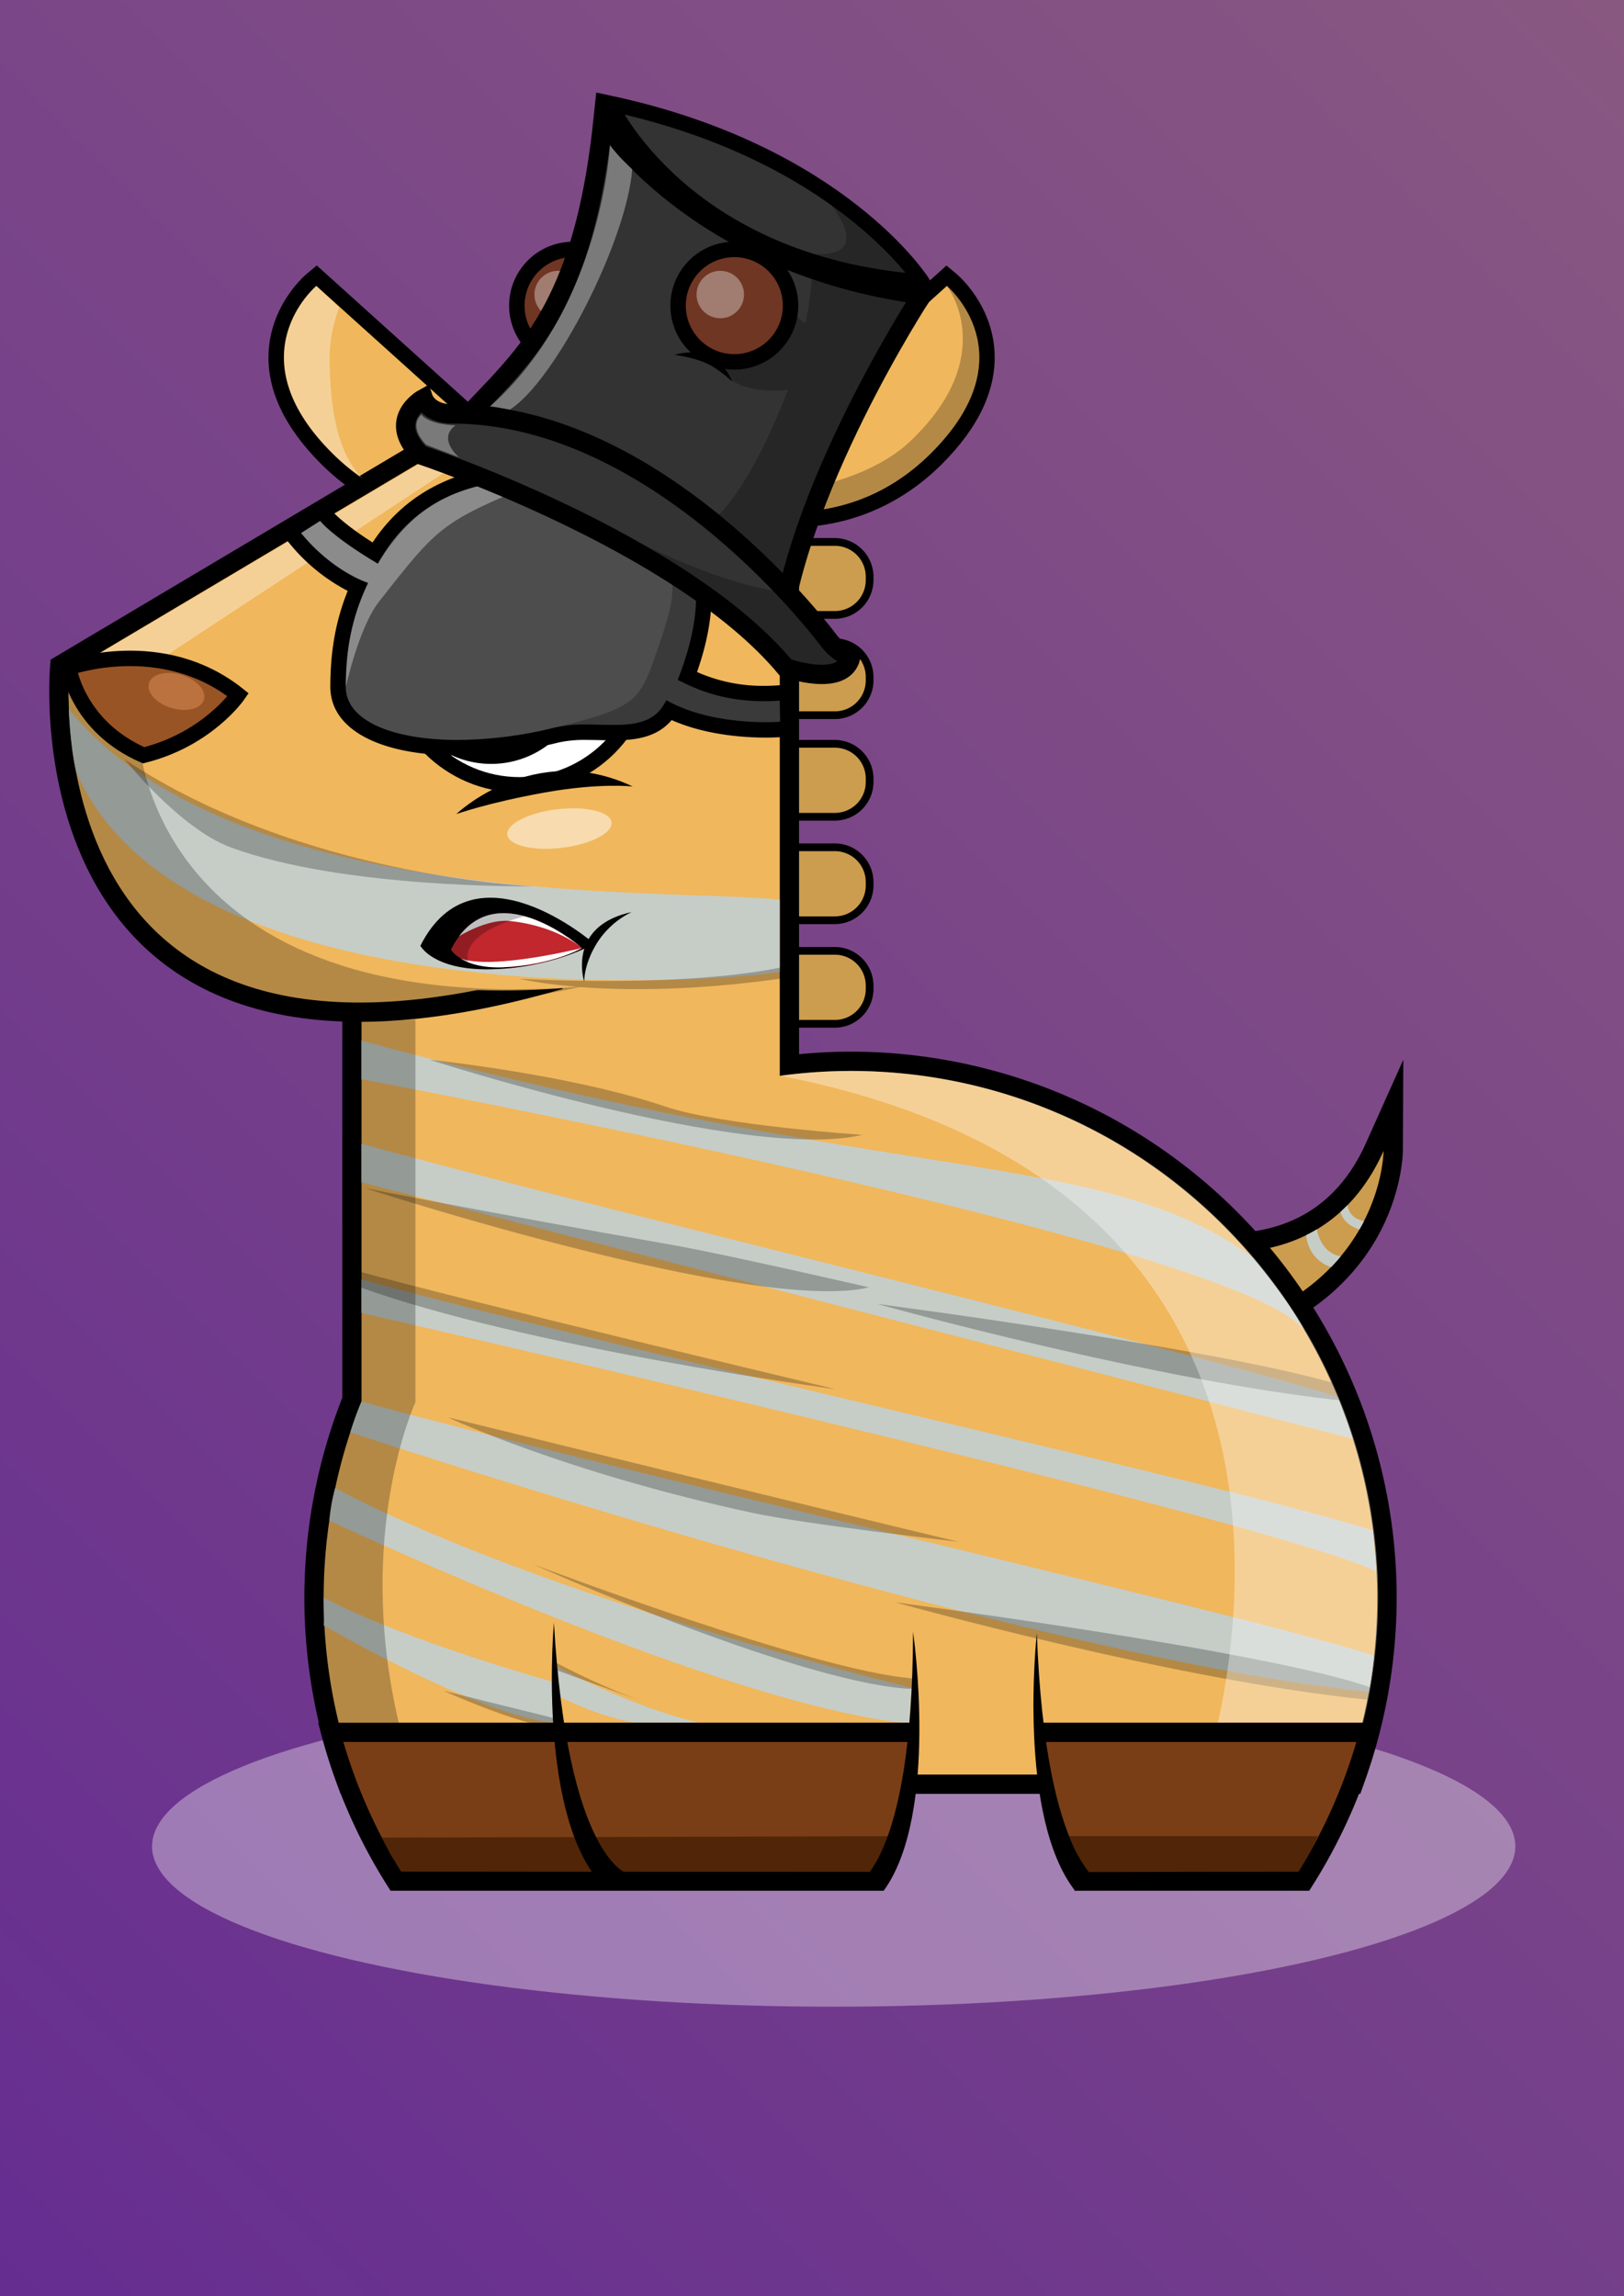 <?xml version="1.0" encoding="UTF-8"?><!DOCTYPE svg PUBLIC "-//W3C//DTD SVG 1.1//EN" "http://www.w3.org/Graphics/SVG/1.1/DTD/svg11.dtd"><svg xmlns="http://www.w3.org/2000/svg" viewBox="0 0 841.89 1190.55"><rect x="0" y="0" width="841.89" height="1190.55" fill="#808080" stroke="none"/><defs><linearGradient id="a" x1="-87.17" y1="1103.39" x2="929.06" y2="87.17" gradientUnits="userSpaceOnUse"><stop offset="0" stop-color="#662d91"/><stop offset="1" stop-color="#895881"/></linearGradient></defs><rect width="841.89" height="1190.55" style="fill:url(#a)"/><ellipse cx="432.19" cy="957.3" rx="353.37" ry="83.14" style="fill:#fff;opacity:0.35"/><g style="opacity:0"><rect width="841.89" height="1190.55" style="fill:#fff"/></g><circle cx="297.08" cy="158.47" r="29.15" style="fill:#6f3623;stroke:#000;stroke-miterlimit:10;stroke-width:8px"/><circle cx="289.35" cy="152.71" r="12.3" style="fill:#fff;opacity:0.35"/><circle cx="380.68" cy="158.47" r="29.15" style="fill:#6f3623;stroke:#000;stroke-miterlimit:10;stroke-width:8px"/><circle cx="373.4" cy="152.71" r="12.3" style="fill:#fff;opacity:0.35"/><line x1="278.63" y1="224.18" x2="289.33" y2="185.51" style="fill:none;stroke:#000;stroke-miterlimit:10;stroke-width:10px"/><line x1="361.63" y1="224.18" x2="372.33" y2="185.51" style="fill:none;stroke:#000;stroke-miterlimit:10;stroke-width:10px"/><g style="opacity:0"><rect width="841.89" height="1190.55" style="fill:#fff"/></g><path d="M612.45,697.84c-10.09,0-17.1-3.3-20.84-9.81-8.9-15.46,6.33-42.55,8.09-45.58l2-3.5,3.84,1.25a110,110,0,0,0,30.35,4.18c24.86,0,58.37-8.61,76.76-49.67l9.69-21.62-.13,23.69c0,.71-.2,17.49-10.21,37.62-9.18,18.47-28.72,43.41-69.67,57.3C630.36,695.77,620.3,697.84,612.45,697.84Z" style="fill:#f0b75d"/><path d="M717.24,596.76s-.34,64.37-76.49,90.21c-12.18,4.13-21.4,5.87-28.3,5.87C576.2,692.84,604,645,604,645a113.7,113.7,0,0,0,31.9,4.42c26.09,0,61.77-9,81.32-52.62m10.25-47.33-19.37,43.24c-7.84,17.5-19.19,30.25-33.74,37.91-11.09,5.84-24,8.8-38.46,8.8a105.15,105.15,0,0,1-28.82-3.94L599.44,633l-4.06,6.94a110.7,110.7,0,0,0-7.72,17c-5,14.11-5.11,25.43-.39,33.63,3.23,5.61,10.23,12.31,25.18,12.31,8.51,0,18.82-2.09,31.51-6.4,42.57-14.44,62.95-40.5,72.55-59.81,10.51-21.16,10.73-39.07,10.73-39.82l.25-47.38Z"/><g style="opacity:0.15"><path d="M604,645s80,26,113.22-48.2c0,0-.34,64.37-76.49,90.21S604,645,604,645Z"/></g><g style="opacity:0"><rect width="841.89" height="1190.55" style="fill:#fff"/></g><rect x="371.01" y="332.97" width="79.8" height="37.82" rx="18" style="fill:#f0b75d"/><path d="M432.81,335a16,16,0,0,1,16,16v1.82a16,16,0,0,1-16,16H389a16,16,0,0,1-16-16V351a16,16,0,0,1,16-16h43.8m0-4H389a20.06,20.06,0,0,0-20,20v1.82a20.06,20.06,0,0,0,20,20h43.8a20.06,20.06,0,0,0,20-20V351a20.06,20.06,0,0,0-20-20Z"/><rect x="371.01" y="280.98" width="79.8" height="37.82" rx="18" style="fill:#f0b75d"/><path d="M432.81,283a16,16,0,0,1,16,16v1.82a16,16,0,0,1-16,16H389a16,16,0,0,1-16-16V299a16,16,0,0,1,16-16h43.8m0-4H389a20.06,20.06,0,0,0-20,20v1.82a20.06,20.06,0,0,0,20,20h43.8a20.06,20.06,0,0,0,20-20V299a20.06,20.06,0,0,0-20-20Z"/><rect x="371.01" y="385.66" width="79.8" height="37.82" rx="18" style="fill:#f0b75d"/><path d="M432.81,387.66a16,16,0,0,1,16,16v1.82a16,16,0,0,1-16,16H389a16,16,0,0,1-16-16v-1.82a16,16,0,0,1,16-16h43.8m0-4H389a20.06,20.06,0,0,0-20,20v1.82a20.06,20.06,0,0,0,20,20h43.8a20.06,20.06,0,0,0,20-20v-1.82a20.06,20.06,0,0,0-20-20Z"/><rect x="371.01" y="439.31" width="79.8" height="37.82" rx="18" style="fill:#f0b75d"/><path d="M432.81,441.31a16,16,0,0,1,16,16v1.82a16,16,0,0,1-16,16H389a16,16,0,0,1-16-16v-1.82a16,16,0,0,1,16-16h43.8m0-4H389a20.06,20.06,0,0,0-20,20v1.82a20.06,20.06,0,0,0,20,20h43.8a20.06,20.06,0,0,0,20-20v-1.82a20.06,20.06,0,0,0-20-20Z"/><rect x="371.01" y="492.95" width="79.8" height="37.82" rx="18" style="fill:#f0b75d"/><path d="M432.81,495a16,16,0,0,1,16,16v1.82a16,16,0,0,1-16,16H389a16,16,0,0,1-16-16V511a16,16,0,0,1,16-16h43.8m0-4H389a20.06,20.06,0,0,0-20,20v1.82a20.06,20.06,0,0,0,20,20h43.8a20.06,20.06,0,0,0,20-20V511a20.06,20.06,0,0,0-20-20Z"/><path d="M245.35,269.47c-29,0-55.37-11-76.2-31.93-18-18-26.71-36.38-25.89-54.5,1.05-23.26,17.5-37.27,18.2-37.85l2.66-2.23L293.18,259.28l-5.71,2.47c-.73.32-18.09,7.72-42.12,7.72Z" style="fill:#f0b75d"/><path d="M164,148.25,285.88,258.08s-17.05,7.39-40.53,7.39c-21.75,0-49-6.34-73.37-30.75C121.34,184,164,148.25,164,148.25m.19-10.59-5.33,4.46c-.75.63-18.5,15.75-19.63,40.74-.87,19.29,8.23,38.64,27.05,57.51,21.6,21.65,48.94,33.1,79,33.1,24.85,0,43-7.72,43.71-8.05l11.42-4.94-9.25-8.34L169.38,142.31l-5.16-4.65Z"/><path d="M409.54,269.47c-24,0-41.39-7.4-42.12-7.72l-5.71-2.47L490.77,143l2.66,2.23c.7.58,17.15,14.59,18.2,37.85.82,18.12-7.89,36.46-25.89,54.5C464.91,258.43,438.56,269.47,409.54,269.47Z" style="fill:#f0b75d"/><path d="M490.86,148.25s42.69,35.7-7.95,86.47c-24.35,24.41-51.62,30.75-73.37,30.75-23.48,0-40.53-7.39-40.53-7.39L490.86,148.25m-.19-10.59-5.16,4.65L363.66,252.14l-9.25,8.34,11.42,4.94c.76.33,18.85,8.05,43.71,8.05,30.1,0,57.43-11.45,79-33.1,18.82-18.87,27.92-38.22,27.05-57.51-1.13-25-18.88-40.11-19.63-40.74l-5.33-4.46Z"/><path d="M180.1,925.08l-1.18-3.32a278.25,278.25,0,0,1,3.52-196.07V440l61.18-.56.19-217.88H409.24V552.13a277.07,277.07,0,0,1,228.27,79.59,278.25,278.25,0,0,1,65.33,290l-1.19,3.32Z" style="fill:#f0b75d"/><path d="M404.24,226.54V557.79a275.05,275.05,0,0,1,36.64-2.52C591.7,555.27,714,677.54,714,828.36a272.64,272.64,0,0,1-15.83,91.72H183.63a273.22,273.22,0,0,1,3.81-193.42V444.93l61.18-.56.19-217.83H404.24m10-10H238.81v10l-.18,207.93-51.28.47-9.91.09V724.74a283.25,283.25,0,0,0-3.23,198.7l2.37,6.64h528.6l2.37-6.64A283,283,0,0,0,440.88,545.27c-8.69,0-17.61.44-26.64,1.31v-330Z"/><path d="M290.3,507.93C7.54,590.18,31,345,31,345L238.38,221.72l74.2-.15" style="fill:#f0b75d;stroke:#000;stroke-miterlimit:10;stroke-width:10px"/><path d="M371.84,500.66C43.9,569,78.9,343.53,78.9,343.53l49.64,1s-16.15,163.93,243.3,156.17" style="fill:#f0b75d"/><path d="M414.11,491h18.7a20.06,20.06,0,0,1,20,20v1.82a20.06,20.06,0,0,1-20,20h-18.7" style="opacity:0.15"/><path d="M414.11,437.31h18.7a20.06,20.06,0,0,1,20,20v1.82a20.06,20.06,0,0,1-20,20h-18.7" style="opacity:0.15"/><path d="M414.11,383.66h18.7a20.06,20.06,0,0,1,20,20v1.82a20.06,20.06,0,0,1-20,20h-18.7" style="opacity:0.15"/><path d="M414.11,331h18.7a20.06,20.06,0,0,1,20,20v1.82a20.06,20.06,0,0,1-20,20h-18.7" style="opacity:0.15"/><path d="M414.11,279h18.7a20.06,20.06,0,0,1,20,20v1.82a20.06,20.06,0,0,1-20,20h-18.7" style="opacity:0.15"/><g style="opacity:0"><rect width="841.89" height="1190.55" style="fill:#fff"/></g><path d="M39.5,400.24C95.75,530.63,382.19,508.78,404.2,503.79l0-37.24c-49.65-6.33-281.76,7.54-368.55-98.87C35.69,367.68,36.32,387.07,39.5,400.24Z" style="fill:#c6cdc7"/><path d="M173.76,771.53a88.6,88.6,0,0,0-3,16.91s201,94.44,297.52,104.75h3.11l1.21-18.12S282.27,829,173.76,771.53Z" style="fill:#c6cdc7"/><path d="M286.08,871.84s-74.1-20.4-118.29-43.48c0,0,.27,11.13.09,14.42,0,0,79.59,46.3,118.88,50.44C286.76,893.22,286.08,874.6,286.08,871.84Z" style="fill:#c6cdc7"/><path d="M362.57,893.19s-29.5-5.78-73.69-28.86c0,0,.89,10.52,1.75,15.59,0,0,19.76,10.32,38.91,13.3Z" style="fill:#c6cdc7"/><path d="M276.44,811.06s132.47,59.66,193.33,64.48c.77.06,3.11,0,3.11,0s1.69-5.22.36-5.32C422.39,866.52,276.44,811.06,276.44,811.06Z" style="opacity:0.25"/><path d="M709.73,876.35c1.58-7.61,2.59-17.94,2.59-17.94C641.57,835.66,303,758.85,187.44,726.66a148.68,148.68,0,0,0-5.82,16s354.83,117.49,528,134.46Z" style="fill:#c6cdc7"/><path d="M713.6,814.9c-47.75-25.13-526.16-134.12-526.16-134.12V663.35C303,695.54,641,770.82,711.73,793.57Z" style="fill:#c6cdc7"/><path d="M464.22,830.8S658.8,856.26,710.74,875l-1.13,6.35C609.09,871.36,464.22,830.8,464.22,830.8Z" style="opacity:0.25"/><path d="M269.35,507.45s87.73,5.41,141-7.05l-1.14,6.35C318.84,520.08,269.35,507.45,269.35,507.45Z" style="opacity:0.25"/><path d="M433.21,720.28S236.56,673.38,185.3,659l-.18,7.86C272,698.66,433.21,720.28,433.21,720.28Z" style="opacity:0.25"/><path d="M276.58,459.53s-120.41-4.82-211.91-65.76c0,0,28.54,35.79,54.76,45.5C178.09,461,276.58,459.53,276.58,459.53Z" style="opacity:0.25"/><path d="M232.18,734.86S437.39,785.23,497,799.41c0,0-80.2-9.25-106.48-14.92C292.4,763.34,232.18,734.86,232.18,734.86Z" style="opacity:0.25"/><path d="M701.32,746,187.44,613V593c115.6,32.2,435.23,108.54,506,131.29C693.42,724.26,697.88,735,701.32,746Z" style="fill:#c6cdc7"/><path d="M676.16,689.65c-33.09-44.85-488.72-130.1-488.72-130.1v-20C468.32,616,571,594.9,649.17,651.8,649.17,651.8,666.57,671.94,676.16,689.65Z" style="fill:#c6cdc7"/><path d="M454.8,676.07s194.57,25.45,246.52,44.23l-1.14,6.36C599.67,716.62,454.8,676.07,454.8,676.07Z" style="opacity:0.25"/><path d="M189.14,616s201.74,65.65,261.38,51.47c0,0-75.08-17.26-101.55-21.91C250.54,628.27,189.14,616,189.14,616Z" style="opacity:0.25"/><path d="M222.64,549.45S387.34,602.58,447,588.4c0,0-73.29-4.88-102.26-14.72C295.34,556.92,222.64,549.45,222.64,549.45Z" style="opacity:0.25"/><path d="M229.79,876.59l57.35,14.22.17,4.74C269.57,894.63,229.79,876.59,229.79,876.59Z" style="opacity:0.25"/><path d="M338.85,884.21a373.67,373.67,0,0,1-50.53-22.1l.36,3.88C302.69,871.15,338.85,884.21,338.85,884.21Z" style="opacity:0.25"/><path d="M677.17,640.38A18.81,18.81,0,0,0,690,657c2.57-2.64,3.32-3.54,5.06-5.63-7.89-1.13-11.65-9.13-12.4-14A51.57,51.57,0,0,1,677.17,640.38Z" style="fill:#c6cdc7"/><path d="M694.94,628.34s.89,6.2,9.78,9.13c1.36-2.34,1.39-2.42,2.36-4.27-4.68-1.18-7.8-3.46-8.55-8.31C696.34,627.05,694.94,628.34,694.94,628.34Z" style="fill:#c6cdc7"/><g style="opacity:0"><rect width="841.89" height="1190.55" style="fill:#fff"/></g><circle cx="269.35" cy="341.21" r="65.71" style="fill:#fff;stroke:#000;stroke-miterlimit:10;stroke-width:8px"/><path d="M293.24,317.26a28.71,28.71,0,1,1-32-18.46,48.86,48.86,0,1,0,32,18.46Z"/><g style="opacity:0"><rect width="841.89" height="1190.55" style="fill:#fff"/></g><path d="M236.55,422.08s40.23-38.58,91.45-14.3c0,0-17-2-45.73,3.14S236.55,422.08,236.55,422.08Z"/><path d="M296.92,248.21s-44.39,63.45-120.74,44.23c0,0,23.66-1.82,61.45-16.65S296.92,248.21,296.92,248.21Z"/><ellipse cx="290.05" cy="429.56" rx="27.22" ry="10.08" transform="translate(-48.85 37.39) rotate(-6.8)" style="fill:#fff;opacity:0.5"/><path d="M195.77,287s22.19-44.42,75.57-34.73c0,0-23.53,1.42-41.61,9.78C199,276.25,195.77,287,195.77,287Z" style="fill:#fff;opacity:0.5"/><path d="M308.07,489.31s-62.22-54.38-90.14,1.05c0,0,6.55,12.74,36.24,12.2C286.33,502,308.07,489.31,308.07,489.31Z"/><path d="M301.71,491.52s-46.88-41-67.92.8c0,0,4.93,9.6,27.31,9.19C285.33,501.07,301.71,491.52,301.71,491.52Z" style="fill:#c1272d"/><path d="M301.71,491.52s-46.32,11.53-62.77,5.48c0,0,7.15,5.3,22.16,4.51C287.19,500.13,301.71,491.52,301.71,491.52Z" style="fill:#fff"/><path d="M301.71,491.52S260.45,455.35,238,485.4c0,0,14.29-9,26.1-7.88C288.65,479.93,301.71,491.52,301.71,491.52Z" style="fill:#fff"/><path d="M302.85,509s-9.27-28.74,24.56-36.09a44.15,44.15,0,0,0-17.6,15.52C302.57,499.73,302.85,509,302.85,509Z"/><path d="M272,475.12s-26.49-9.67-38.21,17.2c0,0-1,2.6,8.83,6.46C238.94,482.5,272,475.12,272,475.12Z" style="opacity:0.25"/><polygon points="404.24 226.75 240.41 226.75 40.67 345.36 81.5 342.96 242.63 236.95 404.24 236.28 404.24 226.75" style="fill:#fff;opacity:0.35"/><rect width="841.89" height="1190.55" style="fill:#fff;opacity:0"/><path d="M414.34,265.36c20.87-.91,46-8,68.57-30.64,50.64-50.77,7.95-86.47,7.95-86.47s27.87,35.7-18.68,80.26c-15,14.37-37.65,21.79-57.9,25.61Z" style="opacity:0.25"/><path d="M164,148.25S121.34,184,172,234.72a111.29,111.29,0,0,0,16.24,13.49c-14.11-13.34-17-39-17.37-60.29a76.28,76.28,0,0,1,5-28.58Z" style="fill:#fff;opacity:0.35"/><path d="M36.32,354.16l35.61,28.11s5,146.35,229.76,129.25C4.75,576.47,36.32,354.16,36.32,354.16Z" style="opacity:0.25"/><path d="M404.71,557.79a275.05,275.05,0,0,1,36.64-2.52c150.82,0,273.08,122.27,273.08,273.09a272.64,272.64,0,0,1-15.83,91.72H624.15S728.23,621,404.71,557.79Z" style="fill:#fff;opacity:0.35"/><path d="M566.58,975.33c-23.94-19.33-24.83-72.45-24.83-72.45l12.56-1.45Z" style="fill:#7a3e16"/><path d="M448.92,973.7c23.94-19.32,24.83-72.45,24.83-72.45L461.2,899.8Z" style="fill:#7a3e16"/><path d="M562.09,975.33H675.94a277.19,277.19,0,0,0,33.79-77.15H543.47" style="fill:#7a3e16;stroke:#000;stroke-linecap:square;stroke-miterlimit:10;stroke-width:10px"/><path d="M468.32,898.18H171.42a277.22,277.22,0,0,0,33.8,77.15H452.81" style="fill:#7a3e16;stroke:#000;stroke-linecap:square;stroke-miterlimit:10;stroke-width:10px"/><path d="M460.46,970.51,208,970.22c-6.69-11-2.51-2.78-10-17.46L462.38,952Z" style="fill:#512507"/><path d="M309.84,974.53c-31.25-38.18-22.69-133.21-22.69-133.21C294.2,963,325,971.28,325,971.28l-23.37,5"/><path d="M458.07,980.36c29.08-39.86,15.26-134.27,15.26-134.27C473.05,968,442.78,978,442.78,978"/><path d="M554.17,952h129a130.7,130.7,0,0,1-10.07,18.31l-110.28.33Z" style="fill:#512507"/><path d="M557.4,980.43C527,941.61,537.5,846.77,537.5,846.77,542,968.62,572.6,977.5,572.6,977.5"/><path d="M187.44,528.62s-.45,1.77,27.92,0V727s-31.7,68.22-8.64,166.21H175.57s-24.5-79.47,11.87-166.53Z" style="opacity:0.25"/><path d="M35.67,346.18S84,328.72,123.45,360.24c0,0-15.72,23-49,31.36C40,376.56,35.67,346.18,35.67,346.18Z" style="fill:#995425;stroke:#000;stroke-miterlimit:10;stroke-width:8px"/><ellipse cx="91.47" cy="358.48" rx="8.96" ry="14.86" transform="translate(-278.19 343.55) rotate(-73.37)" style="fill:#bc723f"/><g style="opacity:0"><rect width="841.89" height="1190.55" style="fill:#fff"/></g><path d="M237.29,387.66c-38.26,0-62-12.08-62-31.53s3.15-35.68,10.16-51.73c-6.64-2.93-20-10.23-32.46-25.48l-2.85-3.49,16.66-10.59,2.25,2.68c.06.07,7,8.07,25.42,19.23,16.91-28.06,45.36-42.29,84.64-42.29a207.92,207.92,0,0,1,29.72,2.31c3.4.49,33.59,5.54,48.18,30.77,10.75,18.57,10.54,43.11-.6,73a87.64,87.64,0,0,0,39.83,9.08c2.53,0,5.12-.1,7.72-.28l4.2-.3.36,18.85-3.74.31c-.12,0-3.06.24-7.8.24-11.36,0-32.35-1.36-50-10.07-6.65,10.08-17.92,11.5-29.14,11.5-2.24,0-4.55-.05-6.8-.1s-4.65-.11-7-.11a66.2,66.2,0,0,0-15.55,1.5A217.77,217.77,0,0,1,237.29,387.66Z" style="fill:#4d4d4d"/><path d="M279.07,248.46a203.31,203.31,0,0,1,29.15,2.26c5,.74,78.4,12.69,43.07,101.87,4.93,2,19.41,11,44.91,11q3.84,0,8-.29l.21,10.88s-2.84.23-7.47.23c-11.46,0-33.92-1.43-51.47-11.38-.45.76-.88,1.51-1.34,2.28-5.51,9.21-15.25,10.53-26.32,10.53-4.44,0-9.09-.21-13.78-.21a69.46,69.46,0,0,0-16.51,1.61,212.79,212.79,0,0,1-50.22,6.41c-33.46,0-58.05-9.82-58.05-27.53,0-19,2.92-35.76,11.55-53.92,0,0-18.24-5.6-34.75-25.82l9.9-6.3s7.85,9.34,29.92,22.18c16.67-30.55,45.19-43.81,83.2-43.81m0-8c-39.18,0-68,13.72-85.91,40.81-14.79-9.36-20.73-15.93-21.11-16.35l-4.47-5.48-5.93,3.9-9.89,6.3-7.6,4.83,5.69,7a96.24,96.24,0,0,0,30.4,24.91c-6.19,15.41-9,31.09-9,49.77,0,21.92,25.31,35.53,66.05,35.53A221.63,221.63,0,0,0,289.44,385,62.87,62.87,0,0,1,304,383.64c2.28,0,4.63.05,6.89.1s4.61.11,6.89.11c11.3,0,22.68-1.37,30.4-10.5,17.67,7.81,37.65,9.07,48.73,9.07,4.91,0,8-.25,8.13-.26l7.48-.61-.14-7.51-.21-10.89-.16-8.42-8.41.6c-2.5.18-5,.27-7.43.27a83.86,83.86,0,0,1-34.83-7.17c10.32-29.49,10-54-.93-72.89-15.22-26.3-45.21-31.88-51.07-32.73a211.75,211.75,0,0,0-30.3-2.35Z"/><path d="M351.34,352.62c21.91-54.27,2-78.68-10.24-87.51,10.15,41.32,10.15,41.32-1.05,73.95-8.4,24.45-10.87,28.15-52.53,38.19,21-5.17,46.18,5.32,56.61-11.93.46-.76.9-1.51,1.34-2.26,24.66,13.95,58.94,11.13,58.94,11.13l-.21-10.88C373.86,365.46,357,354.89,351.34,352.62Z" style="opacity:0.25"/><path d="M195.87,292.27C170.05,276.76,166,270.09,166,270.09l-9.9,6.3c16.8,20.35,34.75,25.82,34.75,25.82h0c-8.63,18.16-11.55,34.88-11.55,53.92,0,0,6.74-30.86,17.14-44.12,32.08-40.92,32.37-41.21,85.88-63.52C236,248.46,214,262.82,195.87,292.27Z" style="fill:#fff;opacity:0.35"/><g style="opacity:0"><rect width="841.89" height="1190.55" style="fill:#fff"/></g><path d="M403.84,336.36C409.94,257,478,152.87,478,152.87,360.76,137.39,312.58,62.61,312.58,62.61c-12.35,118.05-54.65,128.67-87.51,173.85C341.1,275.51,403.84,336.36,403.84,336.36Z" style="fill:#333;stroke:#000;stroke-miterlimit:10;stroke-width:10px"/><path d="M478,146.27S435.54,79.16,316,53.55C316,53.55,353.4,136.85,478,146.27Z" style="fill:#333;stroke:#000;stroke-miterlimit:10;stroke-width:8px"/><path d="M219.5,206.68s-19.72,10.85-1.52,29.09c0,0,134.75,44.87,189.33,110.45,0,0,30,10.72,33.74-5.58,0,0-5.66-1.26-11.31-8.41,0,0-86.56-117.59-195.24-117.59C222.16,214.64,219.5,206.68,219.5,206.68Z" style="fill:#333;stroke:#000;stroke-miterlimit:10;stroke-width:10px"/><path d="M316.22,75.19s-4.2,84.28-62.14,135.5c3.39.16,6.2,1,10.22,1.7,23.49-14.9,60.45-87.13,63.46-124.64C325.71,85.68,321,81.86,316.22,75.19Z" style="fill:#fff;opacity:0.35"/><path d="M218.42,215s-7.19,5.27,2.49,15.62l17,6.44s-11.37-9.49-1.81-16.51C236.13,220.56,222.85,220.37,218.42,215Z" style="fill:#fff;opacity:0.35"/><path d="M429.52,104.6s27,31.12-11.25,26.77c0,0,37.52,9.48,53.7,11.47C472,142.84,451,119.56,429.52,104.6Z" style="opacity:0.25"/><path d="M310.23,270.6c64.46,34.76,94.43,36,94.43,36s27.78,31.5,33.44,34.71-12.86,7.61-26.31,3.45S310.23,270.6,310.23,270.6Z" style="opacity:0.25"/><path d="M420.94,141.84a151,151,0,0,1-3.54,26,70,70,0,0,0-11.65-8.38c-20-11.56-41.6-11.61-48.23-.13s4.18,24,21.3,37.49c7.2,5.66,21.65,6.5,29.65,5.21-9.72,26.26-26.07,58.15-39.46,67.85,1.84,9.88,36.62,35.58,36.62,35.58s30.1-86.46,65.18-149.81C470.81,155.64,428.91,137.83,420.94,141.84Z" style="opacity:0.25"/><circle cx="380.68" cy="158.47" r="29.15" style="fill:#6f3623;stroke:#000;stroke-miterlimit:10;stroke-width:8px"/><circle cx="373.4" cy="152.71" r="12.3" style="fill:#fff;opacity:0.35"/><path d="M349.71,184s20.93-7.48,29.94,13.91c0,0-6.87-6.7-13.9-9.77S349.71,184,349.71,184Z"/></svg>